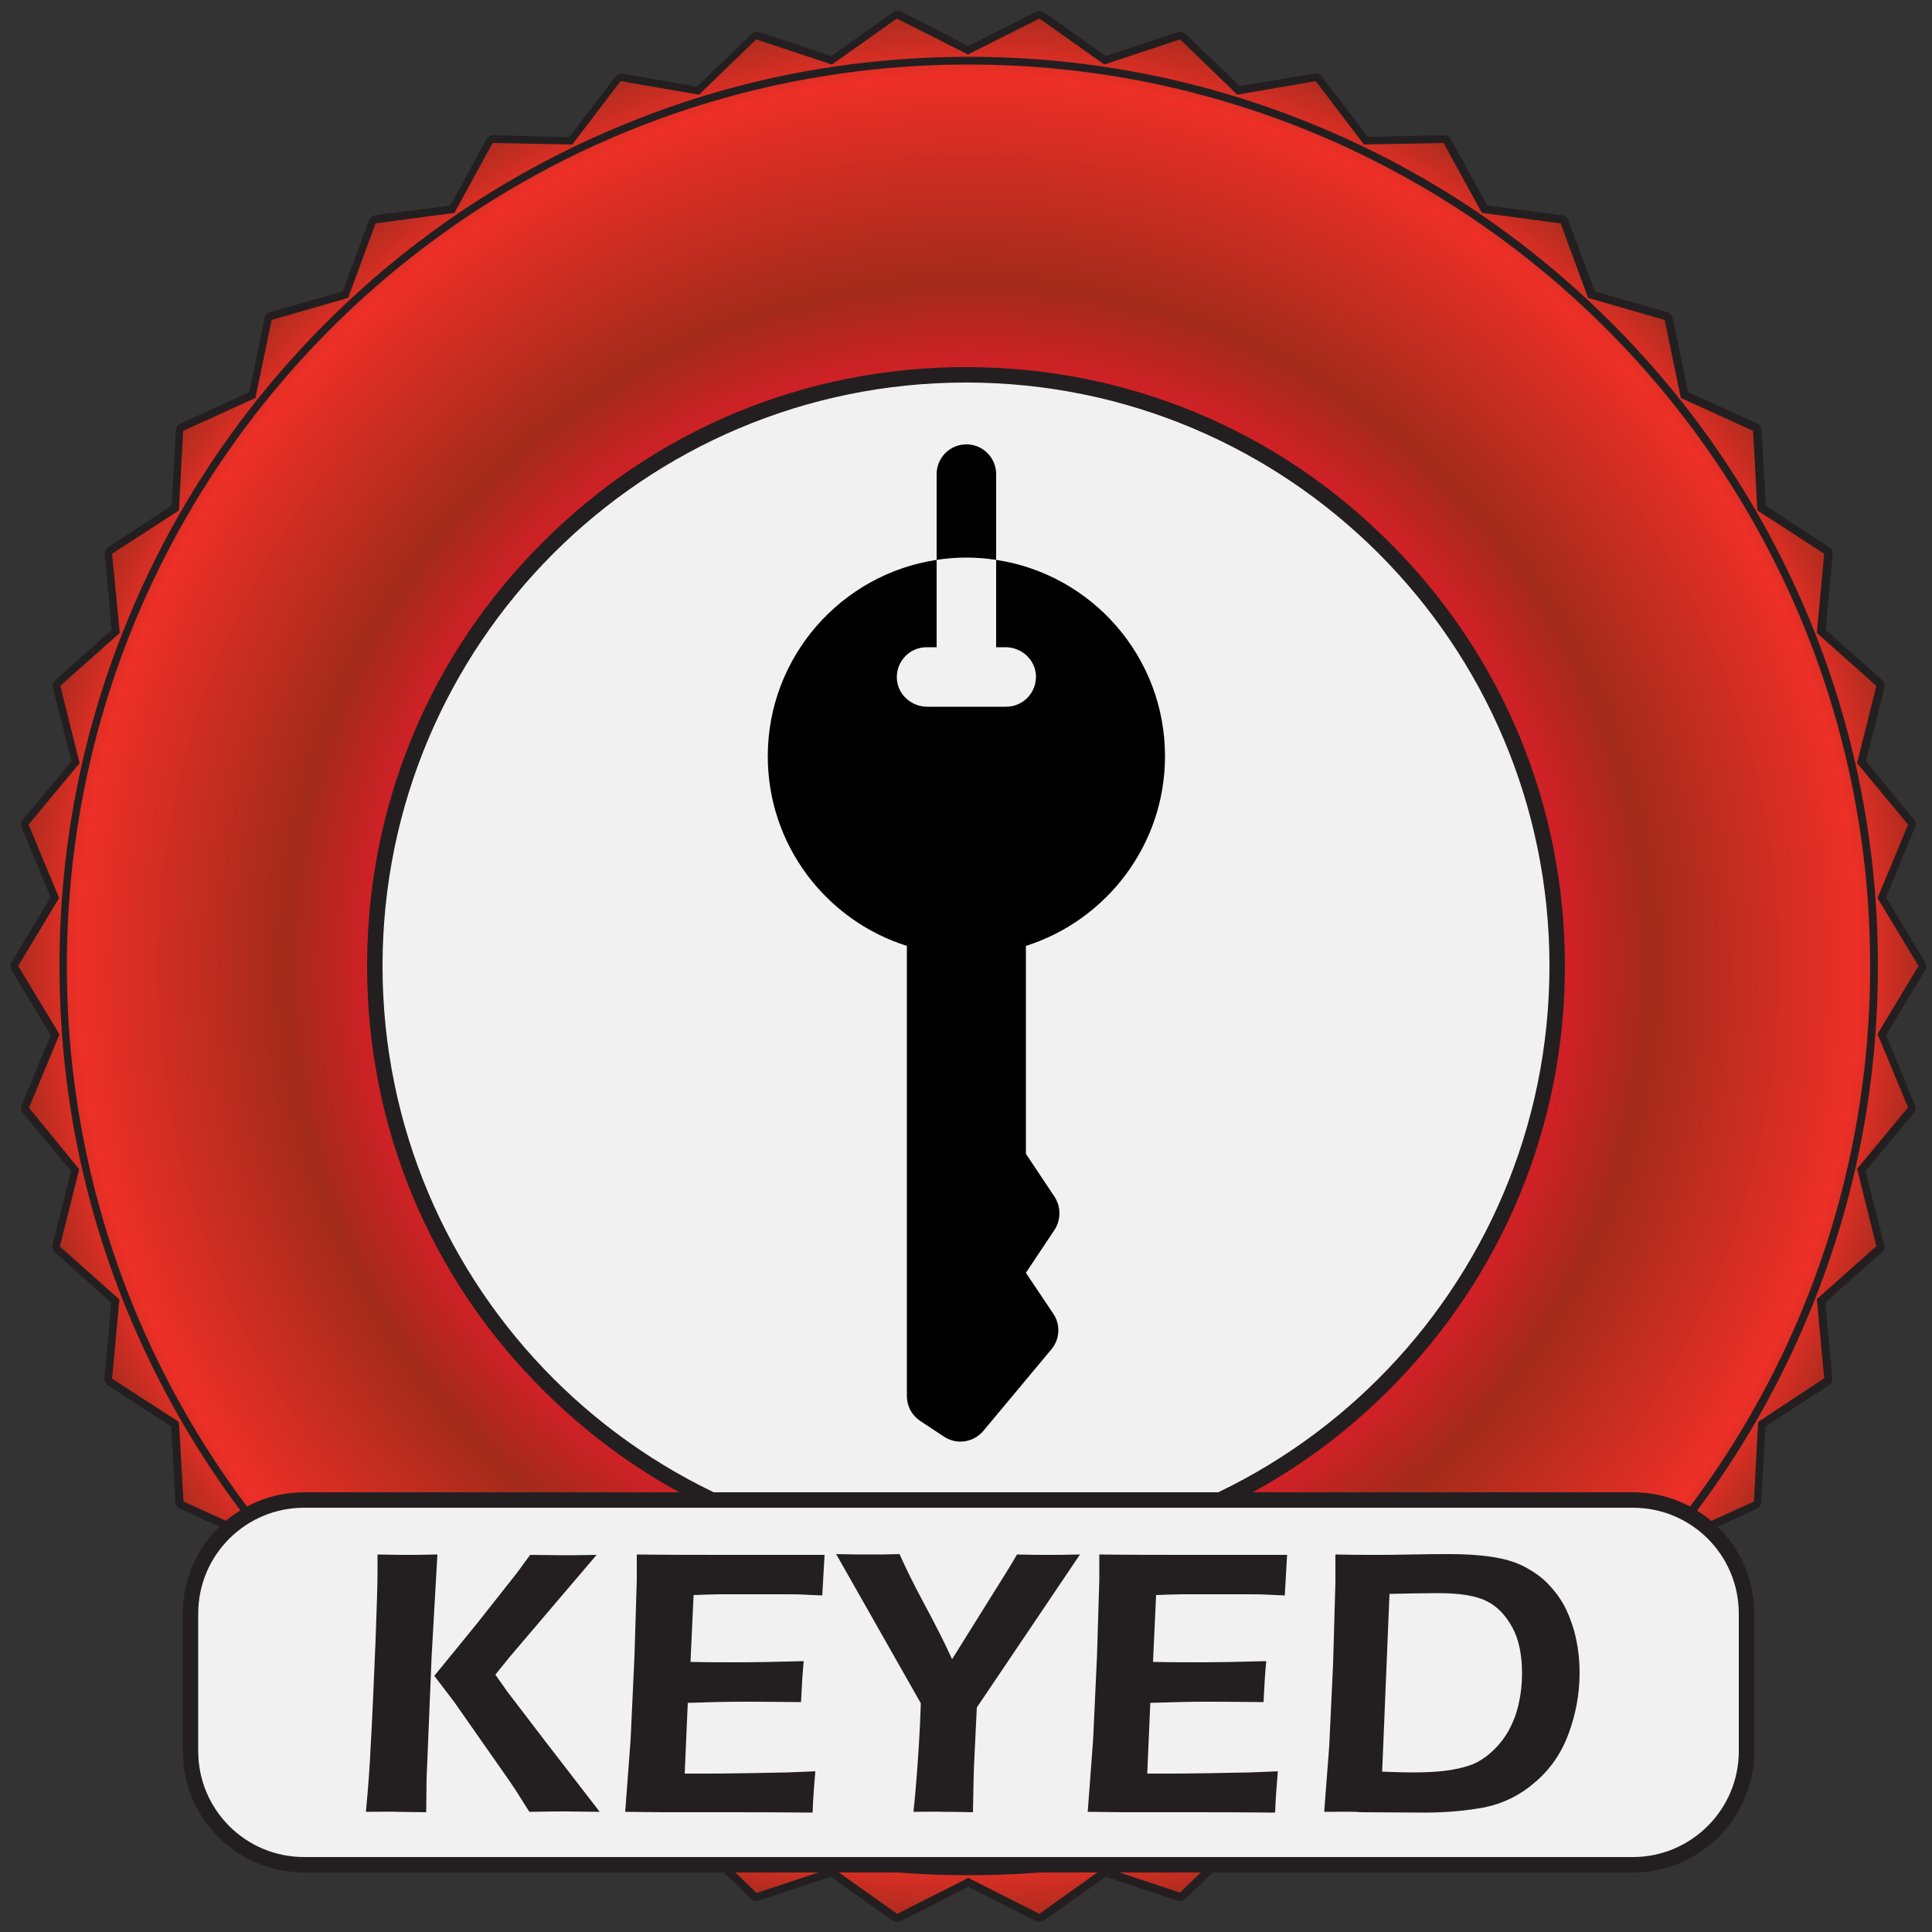 <?xml version="1.0" encoding="utf-8"?>
<!-- Generator: Adobe Illustrator 26.4.1, SVG Export Plug-In . SVG Version: 6.00 Build 0)  -->
<svg version="1.1" id="Layer_1" xmlns="http://www.w3.org/2000/svg" xmlns:xlink="http://www.w3.org/1999/xlink" x="0px" y="0px"
	 viewBox="0 0 500 500" style="enable-background:new 0 0 500 500;" xml:space="preserve">
<rect x="0" y="0" width="500" height="500" fill="#333333" stroke="none"/>
<style type="text/css">
	.st0{fill:url(#SVGID_1_);}
	.st1{fill:#231F20;}
	.st2{fill:#F1F1F2;}
	.st3{fill:none;}
	.st4{fill:#F1F1F2;stroke:#231F20;stroke-width:4;stroke-miterlimit:10;}
</style>
<g>
	<radialGradient id="SVGID_1_" cx="250.654" cy="250.038" r="246.579" gradientUnits="userSpaceOnUse">
		<stop  offset="0.625" style="stop-color:#D22027"/>
		<stop  offset="0.716" style="stop-color:#A32B1B"/>
		<stop  offset="0.934" style="stop-color:#ED2F27"/>
		<stop  offset="1" style="stop-color:#AD2C1E"/>
	</radialGradient>
	<path class="st0" d="M232.3,496.3c-0.2,0-0.4-0.1-0.6-0.2l-16.4-11.6l-19.1,6.3c-0.1,0-0.2,0.1-0.3,0.1c-0.3,0-0.5-0.1-0.7-0.3
		l-14.5-14L161,480c-0.1,0-0.1,0-0.2,0c-0.3,0-0.6-0.1-0.8-0.4l-12.2-16c0,0-20.1,0.4-20.1,0.4c-0.4,0-0.7-0.2-0.9-0.5l-9.7-17.6
		l-19.9-2.6c-0.4,0-0.7-0.3-0.8-0.6l-7-18.9l-19.3-5.5c-0.4-0.1-0.6-0.4-0.7-0.8l-4.1-19.7L47,389.5c-0.3-0.2-0.6-0.5-0.6-0.9
		l-1.1-20.1l-16.8-11c-0.3-0.2-0.5-0.6-0.4-0.9l1.9-20l-15-13.4c-0.3-0.2-0.4-0.6-0.3-1l4.9-19.5L6.7,287.3c-0.2-0.3-0.3-0.7-0.2-1
		l7.7-18.5L3.9,250.6c-0.2-0.3-0.2-0.7,0-1l10.4-17.2l-7.7-18.5c-0.1-0.3-0.1-0.7,0.2-1l12.8-15.5l-4.9-19.5c-0.1-0.4,0-0.7,0.3-1
		l15-13.4l-1.9-20c0-0.4,0.1-0.7,0.4-0.9l16.8-11l1.1-20.1c0-0.4,0.2-0.7,0.6-0.9l18.3-8.3l4.1-19.7c0.1-0.4,0.3-0.7,0.7-0.8
		l19.3-5.5l7-18.9c0.1-0.3,0.4-0.6,0.8-0.6l19.9-2.6l9.7-17.6c0.2-0.3,0.5-0.5,0.9-0.5c0,0,20.1,0.4,20.1,0.4l12.2-16
		c0.2-0.2,0.5-0.4,0.8-0.4c0.1,0,0.1,0,0.2,0l19.8,3.4l14.5-14c0.2-0.2,0.4-0.3,0.7-0.3c0.1,0,0.2,0,0.3,0.1l19.1,6.3L231.7,4
		c0.2-0.1,0.4-0.2,0.6-0.2c0.2,0,0.3,0,0.5,0.1l17.9,9.1l17.9-9.1c0.1-0.1,0.3-0.1,0.5-0.1c0.2,0,0.4,0.1,0.6,0.2L286,15.6l19.1-6.3
		c0.1,0,0.2-0.1,0.3-0.1c0.3,0,0.5,0.1,0.7,0.3l14.5,14l19.8-3.4c0.1,0,0.1,0,0.2,0c0.3,0,0.6,0.1,0.8,0.4l12.2,16
		c0,0,20.1-0.4,20.1-0.4c0.4,0,0.7,0.2,0.9,0.5l9.7,17.6l19.9,2.6c0.4,0,0.7,0.3,0.8,0.6l7,18.9l19.3,5.5c0.4,0.1,0.6,0.4,0.7,0.8
		l4.1,19.7l18.3,8.3c0.3,0.2,0.6,0.5,0.6,0.9l1.1,20.1l16.8,11c0.3,0.2,0.5,0.6,0.4,0.9l-1.9,20l15,13.4c0.3,0.2,0.4,0.6,0.3,1
		l-4.9,19.5l12.8,15.5c0.2,0.3,0.3,0.7,0.2,1l-7.7,18.5l10.4,17.2c0.2,0.3,0.2,0.7,0,1L487,267.8l7.7,18.5c0.1,0.3,0.1,0.7-0.2,1
		l-12.8,15.5l4.9,19.5c0.1,0.4,0,0.7-0.3,1l-15,13.4l1.9,20c0,0.4-0.1,0.7-0.4,0.9l-16.8,11l-1.1,20.1c0,0.4-0.2,0.7-0.6,0.9
		l-18.3,8.3l-4.1,19.7c-0.1,0.4-0.3,0.7-0.7,0.8l-19.3,5.5l-7,18.9c-0.1,0.3-0.4,0.6-0.8,0.6l-19.9,2.6l-9.7,17.6
		c-0.2,0.3-0.5,0.5-0.9,0.5c0,0-20.1-0.4-20.1-0.4l-12.2,16c-0.2,0.2-0.5,0.4-0.8,0.4c-0.1,0-0.1,0-0.2,0l-19.8-3.4l-14.5,14
		c-0.2,0.2-0.4,0.3-0.7,0.3c-0.1,0-0.2,0-0.3-0.1l-19.1-6.3l-16.4,11.6c-0.2,0.1-0.4,0.2-0.6,0.2c-0.2,0-0.3,0-0.5-0.1l-17.9-9.1
		l-17.9,9.1C232.6,496.2,232.4,496.3,232.3,496.3z"/>
	<path class="st1" d="M269,4.8l16.8,11.9l19.6-6.5l14.8,14.3l20.3-3.5L353,37.4l20.6-0.4l9.9,18.1l20.4,2.7l7.1,19.3l19.8,5.7
		l4.2,20.2l18.7,8.5l1.1,20.6l17.3,11.2l-1.9,20.5l15.4,13.7l-5,20l13.2,15.9l-7.9,19l10.6,17.6l-10.6,17.6l7.9,19l-13.2,15.9l5,20
		l-15.4,13.7l1.9,20.5L455,368l-1.1,20.6l-18.7,8.5l-4.2,20.2l-19.8,5.7l-7.1,19.3l-20.4,2.7l-9.9,18.1l-20.6-0.4L340.5,479
		l-20.3-3.5l-14.8,14.3l-19.6-6.5L269,495.3l-18.4-9.3l-18.4,9.3l-16.8-11.9l-19.6,6.5l-14.8-14.3l-20.3,3.5l-12.5-16.4l-20.6,0.4
		l-9.9-18.1l-20.4-2.7L90.2,423l-19.8-5.7l-4.2-20.2l-18.7-8.5L46.3,368L29,356.8l1.9-20.5l-15.4-13.7l5-20L7.5,286.7l7.9-19
		L4.7,250l10.6-17.6l-7.9-19l13.2-15.9l-5-20L31,163.8L29,143.3l17.3-11.2l1.1-20.6l18.7-8.5l4.2-20.2l19.8-5.7l7.1-19.3l20.4-2.7
		l9.9-18.1l20.6,0.4l12.5-16.4l20.3,3.5l14.8-14.3l19.6,6.5l16.8-11.9l18.4,9.3L269,4.8 M269,2.8c-0.3,0-0.6,0.1-0.9,0.2l-17.5,8.9
		L233.2,3c-0.3-0.1-0.6-0.2-0.9-0.2c-0.4,0-0.8,0.1-1.2,0.4l-16,11.3l-18.6-6.2c-0.2-0.1-0.4-0.1-0.6-0.1c-0.5,0-1,0.2-1.4,0.6
		l-14.1,13.6l-19.3-3.3c-0.1,0-0.2,0-0.3,0c-0.6,0-1.2,0.3-1.6,0.8l-11.9,15.6L127.7,35c0,0,0,0,0,0c-0.7,0-1.4,0.4-1.8,1l-9.4,17.2
		l-19.4,2.5c-0.7,0.1-1.4,0.6-1.6,1.3l-6.8,18.4l-18.8,5.4c-0.7,0.2-1.3,0.8-1.4,1.5l-4,19.2l-17.8,8.1c-0.7,0.3-1.1,1-1.2,1.7
		l-1.1,19.6l-16.4,10.7c-0.6,0.4-1,1.1-0.9,1.9l1.8,19.5l-14.6,13c-0.6,0.5-0.8,1.3-0.6,2l4.8,19L5.9,212.1c-0.5,0.6-0.6,1.4-0.3,2
		l7.5,18.1L3,249c-0.4,0.6-0.4,1.4,0,2.1l10.1,16.8l-7.5,18.1c-0.3,0.7-0.2,1.5,0.3,2l12.5,15.1l-4.8,19c-0.2,0.7,0.1,1.5,0.6,2
		l14.6,13L27,356.6c-0.1,0.7,0.3,1.5,0.9,1.9l16.4,10.7l1.1,19.6c0,0.7,0.5,1.4,1.2,1.7l17.8,8.1l4,19.2c0.2,0.7,0.7,1.3,1.4,1.5
		l18.8,5.4l6.8,18.4c0.3,0.7,0.9,1.2,1.6,1.3l19.4,2.5l9.4,17.2c0.4,0.6,1,1,1.8,1c0,0,0,0,0,0l19.6-0.4l11.9,15.6
		c0.4,0.5,1,0.8,1.6,0.8c0.1,0,0.2,0,0.3,0l19.3-3.3l14.1,13.6c0.4,0.4,0.9,0.6,1.4,0.6c0.2,0,0.4,0,0.6-0.1l18.6-6.2l16,11.3
		c0.3,0.2,0.8,0.4,1.2,0.4c0.3,0,0.6-0.1,0.9-0.2l17.5-8.9l17.5,8.9c0.3,0.1,0.6,0.2,0.9,0.2c0.4,0,0.8-0.1,1.2-0.4l16-11.3
		l18.6,6.2c0.2,0.1,0.4,0.1,0.6,0.1c0.5,0,1-0.2,1.4-0.6l14.1-13.6l19.3,3.3c0.1,0,0.2,0,0.3,0c0.6,0,1.2-0.3,1.6-0.8l11.9-15.6
		l19.6,0.4c0,0,0,0,0,0c0.7,0,1.4-0.4,1.8-1l9.4-17.2l19.4-2.5c0.7-0.1,1.4-0.6,1.6-1.3l6.8-18.4l18.8-5.4c0.7-0.2,1.3-0.8,1.4-1.5
		l4-19.2l17.8-8.1c0.7-0.3,1.1-1,1.2-1.7l1.1-19.6l16.4-10.7c0.6-0.4,1-1.1,0.9-1.9l-1.8-19.5l14.6-13c0.6-0.5,0.8-1.3,0.6-2
		l-4.8-19l12.5-15.1c0.5-0.6,0.6-1.4,0.3-2l-7.5-18.1l10.1-16.8c0.4-0.6,0.4-1.4,0-2.1l-10.1-16.8l7.5-18.1c0.3-0.7,0.2-1.5-0.3-2
		L482.9,197l4.8-19c0.2-0.7-0.1-1.5-0.6-2l-14.6-13l1.8-19.5c0.1-0.7-0.3-1.5-0.9-1.9l-16.4-10.7l-1.1-19.6c0-0.7-0.5-1.4-1.2-1.7
		l-17.8-8.1l-4-19.2c-0.2-0.7-0.7-1.3-1.4-1.5l-18.8-5.4l-6.8-18.4c-0.3-0.7-0.9-1.2-1.6-1.3l-19.4-2.5l-9.4-17.2
		c-0.4-0.6-1-1-1.8-1c0,0,0,0,0,0L354,35.4l-11.9-15.6c-0.4-0.5-1-0.8-1.6-0.8c-0.1,0-0.2,0-0.3,0l-19.3,3.3L306.8,8.8
		c-0.4-0.4-0.9-0.6-1.4-0.6c-0.2,0-0.4,0-0.6,0.1l-18.6,6.2l-16-11.3C269.8,2.9,269.4,2.8,269,2.8L269,2.8z"/>
</g>
<g>
	<ellipse transform="matrix(0.707 -0.707 0.707 0.707 -103.553 250)" class="st2" cx="250" cy="250" rx="153" ry="153"/>
	<path class="st1" d="M250,99c83.4,0,151,67.6,151,151s-67.6,151-151,151S99,333.4,99,250S166.6,99,250,99 M250,95
		c-41.4,0-80.4,16.1-109.6,45.4C111.1,169.6,95,208.6,95,250s16.1,80.4,45.4,109.6C169.6,388.9,208.6,405,250,405
		s80.4-16.1,109.6-45.4S405,291.4,405,250s-16.1-80.4-45.4-109.6C330.4,111.1,291.4,95,250,95L250,95z"/>
</g>
<g>
	<path class="st1" d="M250.7,16.7C379.5,16.7,484,121.2,484,250S379.5,483.3,250.7,483.3S17.3,378.9,17.3,250S121.8,16.7,250.7,16.7
		 M250.7,14.7c-31.8,0-62.6,6.2-91.6,18.5C131,45.1,105.9,62,84.3,83.6c-21.6,21.6-38.6,46.8-50.4,74.8
		c-12.3,29-18.5,59.8-18.5,91.6s6.2,62.6,18.5,91.6c11.9,28,28.8,53.2,50.4,74.8c21.6,21.6,46.8,38.6,74.8,50.4
		c29,12.3,59.8,18.5,91.6,18.5s62.6-6.2,91.6-18.5c28-11.9,53.2-28.8,74.8-50.4c21.6-21.6,38.6-46.8,50.4-74.8
		c12.3-29,18.5-59.8,18.5-91.6s-6.2-62.6-18.5-91.6c-11.9-28-28.8-53.2-50.4-74.8c-21.6-21.6-46.8-38.6-74.8-50.4
		C313.2,20.9,282.4,14.7,250.7,14.7L250.7,14.7z"/>
</g>
<line class="st3" x1="17.3" y1="250" x2="484" y2="250"/>
<rect x="9.7" y="135.1" class="st3" width="481.8" height="133.6"/>
<g>
	<g>
		<path d="M257.8,144.9v-22.2c0-4.3-3.5-7.7-7.7-7.7c-4.3,0-7.7,3.5-7.7,7.7v22.2c2.5-0.4,5.1-0.6,7.7-0.6
			C252.7,144.3,255.3,144.5,257.8,144.9z"/>
	</g>
	<path d="M461.4,276.6"/>
	<path d="M301.5,195.7c0-25.8-19-47.1-43.7-50.8v22.6h2.4c4.2,0,7.7,3.2,7.9,7.3c0.2,4.4-3.3,8.1-7.7,8.1H240
		c-4.2,0-7.7-3.2-7.9-7.3c-0.2-4.4,3.3-8.1,7.7-8.1h2.6v-22.6c-24.7,3.7-43.7,25.1-43.7,50.8c0,23,15.1,42.5,36,49.1v116.5
		c0,2.6,1.3,5,3.4,6.4l6.2,4.1c3.3,2.2,7.7,1.5,10.2-1.5l17.6-21.1c2.2-2.6,2.4-6.4,0.5-9.2l-7.1-10.6l7.4-11.1c1.7-2.6,1.7-6,0-8.6
		l-7.4-11.1v-53.8C286.3,238.2,301.5,218.7,301.5,195.7L301.5,195.7z"/>
</g>
<path class="st4" d="M422.6,482.6H78.7c-16.3,0-29.4-13.2-29.4-29.4v-35.6c0-16.3,13.2-29.4,29.4-29.4h343.9
	c16.3,0,29.4,13.2,29.4,29.4v35.6C452,469.4,438.8,482.6,422.6,482.6z"/>
<g>
	<path class="st1" d="M94.7,468.9c0.6-6.4,1-11.9,1.2-16.5c0.4-6.6,0.8-16,1.3-28c0.3-8.3,0.5-14.1,0.5-17.6v-4.5
		c4,0.1,6.7,0.1,8,0.1c0.8,0,3.4,0,7.5-0.1l-1.5,26.4l-1.3,31.6l-0.1,8.7l-7.6-0.1C101.8,468.8,99.1,468.9,94.7,468.9z M112.4,433.7
		l11.1-13.6l10.1-12.8c0.7-0.9,1.9-2.6,3.6-4.9l8.8,0.1c0.4,0,3.2,0,8.4-0.1L132,428.7l-3.8,4.7l3.1,4.4c0.5,0.6,3.7,4.9,9.7,12.7
		l14.2,18.4l-8.7-0.1c-1.5,0-4.7,0-9.5,0.1l-3.1-4.9c-0.6-0.9-1.6-2.5-3.1-4.6l-13.3-19L112.4,433.7z"/>
	<path class="st1" d="M161.8,468.9l1.4-18.7l1-21.6l0.6-19.7v-6.6c8,0.1,16.4,0.1,25.1,0.1l9.4,0l14.1,0l-0.6,10.5l-4.6-0.2
		c-1.3-0.1-3-0.1-5.3-0.1c-2.2,0-4.5,0-6.9,0c-5.1,0-8.4,0-9.8,0c-1.5,0-3.7,0.1-6.7,0.2l-0.8,17.3c4.5,0.1,9,0.1,13.5,0.1
		c3.1,0,8.4-0.1,15.8-0.3c-0.3,3-0.5,6.5-0.7,10.6c-8.7-0.1-13.7-0.1-14.9-0.1c-3.8,0-8.6,0.1-14.4,0.3l-0.8,18.3l5.4,0
		c1.6,0,5.1,0,10.7-0.1l10.6-0.2l7.1-0.3c-0.3,3.8-0.6,7.3-0.7,10.7c-8.5-0.1-16.1-0.1-22.9-0.1l-16.1,0L161.8,468.9z"/>
	<path class="st1" d="M236.4,468.9c0.4-3.6,0.8-8.3,1.2-14.2c0.4-5.8,0.6-10.5,0.7-13.9l-21.9-38.6c3.7,0.1,6.5,0.1,8.6,0.1
		c1.9,0,4.6,0,7.8-0.1c1.5,3.4,3.6,7.7,6.4,12.9c2.8,5.2,5.2,9.9,7.2,14.3L261,406c0.5-0.8,1.2-2,2.2-3.7c3.2,0.1,6,0.1,8.4,0.1
		c1.3,0,3.9,0,7.9-0.1l-26.7,39.6l-0.6,12.4c-0.2,3.6-0.3,8.5-0.4,14.7c-3.5-0.1-6-0.1-7.6-0.1C242.5,468.8,239.9,468.9,236.4,468.9
		z"/>
	<path class="st1" d="M281.5,468.9l1.4-18.7l1-21.6l0.6-19.7v-6.6c8,0.1,16.4,0.1,25.1,0.1l9.4,0l14.1,0l-0.6,10.5l-4.6-0.2
		c-1.3-0.1-3-0.1-5.3-0.1c-2.2,0-4.5,0-6.9,0c-5.1,0-8.4,0-9.8,0c-1.5,0-3.7,0.1-6.7,0.2l-0.8,17.3c4.5,0.1,9,0.1,13.5,0.1
		c3.1,0,8.4-0.1,15.8-0.3c-0.3,3-0.5,6.5-0.7,10.6c-8.7-0.1-13.7-0.1-14.9-0.1c-3.8,0-8.6,0.1-14.4,0.3l-0.8,18.3l5.4,0
		c1.6,0,5.1,0,10.7-0.1l10.6-0.2l7.1-0.3c-0.3,3.8-0.6,7.3-0.7,10.7c-8.5-0.1-16.1-0.1-22.9-0.1l-16.1,0L281.5,468.9z"/>
	<path class="st1" d="M342.7,468.9l1.3-17l1-21.2l0.6-21.1c0-0.9,0-3.3,0-7.3c3.6,0.1,7,0.1,10.2,0.1c2.4,0,5.5,0,9.4-0.1
		c3.9-0.1,7.3-0.1,10.1-0.1c3.8,0,7.4,0.2,10.7,0.7c3.3,0.5,6.1,1.3,8.6,2.6c2.4,1.3,4.6,2.8,6.3,4.7c1.8,1.9,3.3,4,4.4,6.3
		s2,4.9,2.6,7.7c0.6,2.8,0.9,5.7,0.9,8.6c0,5.6-1,10.9-2.9,16c-1.9,5.1-4.8,9.2-8.7,12.5c-3.8,3.3-8.1,5.4-12.8,6.4
		c-4.7,0.9-10,1.4-15.9,1.4l-16.6-0.1C351,468.8,347.8,468.9,342.7,468.9z M357.7,458.5c2.7,0.1,5.3,0.2,7.9,0.2
		c3,0,5.7-0.1,8.2-0.4c2.5-0.3,4.7-0.8,6.5-1.4s3.7-1.7,5.5-3.3c1.8-1.6,3.3-3.4,4.5-5.5s2.1-4.4,2.7-7c0.6-2.6,0.9-5.2,0.9-7.9
		c0-4.9-0.8-8.9-2.5-12c-1.7-3.1-3.8-5.4-6.6-6.8c-2.7-1.4-6.9-2.1-12.6-2.1c-3.7,0-7.9,0.1-12.6,0.2L357.7,458.5z"/>
</g>
</svg>
